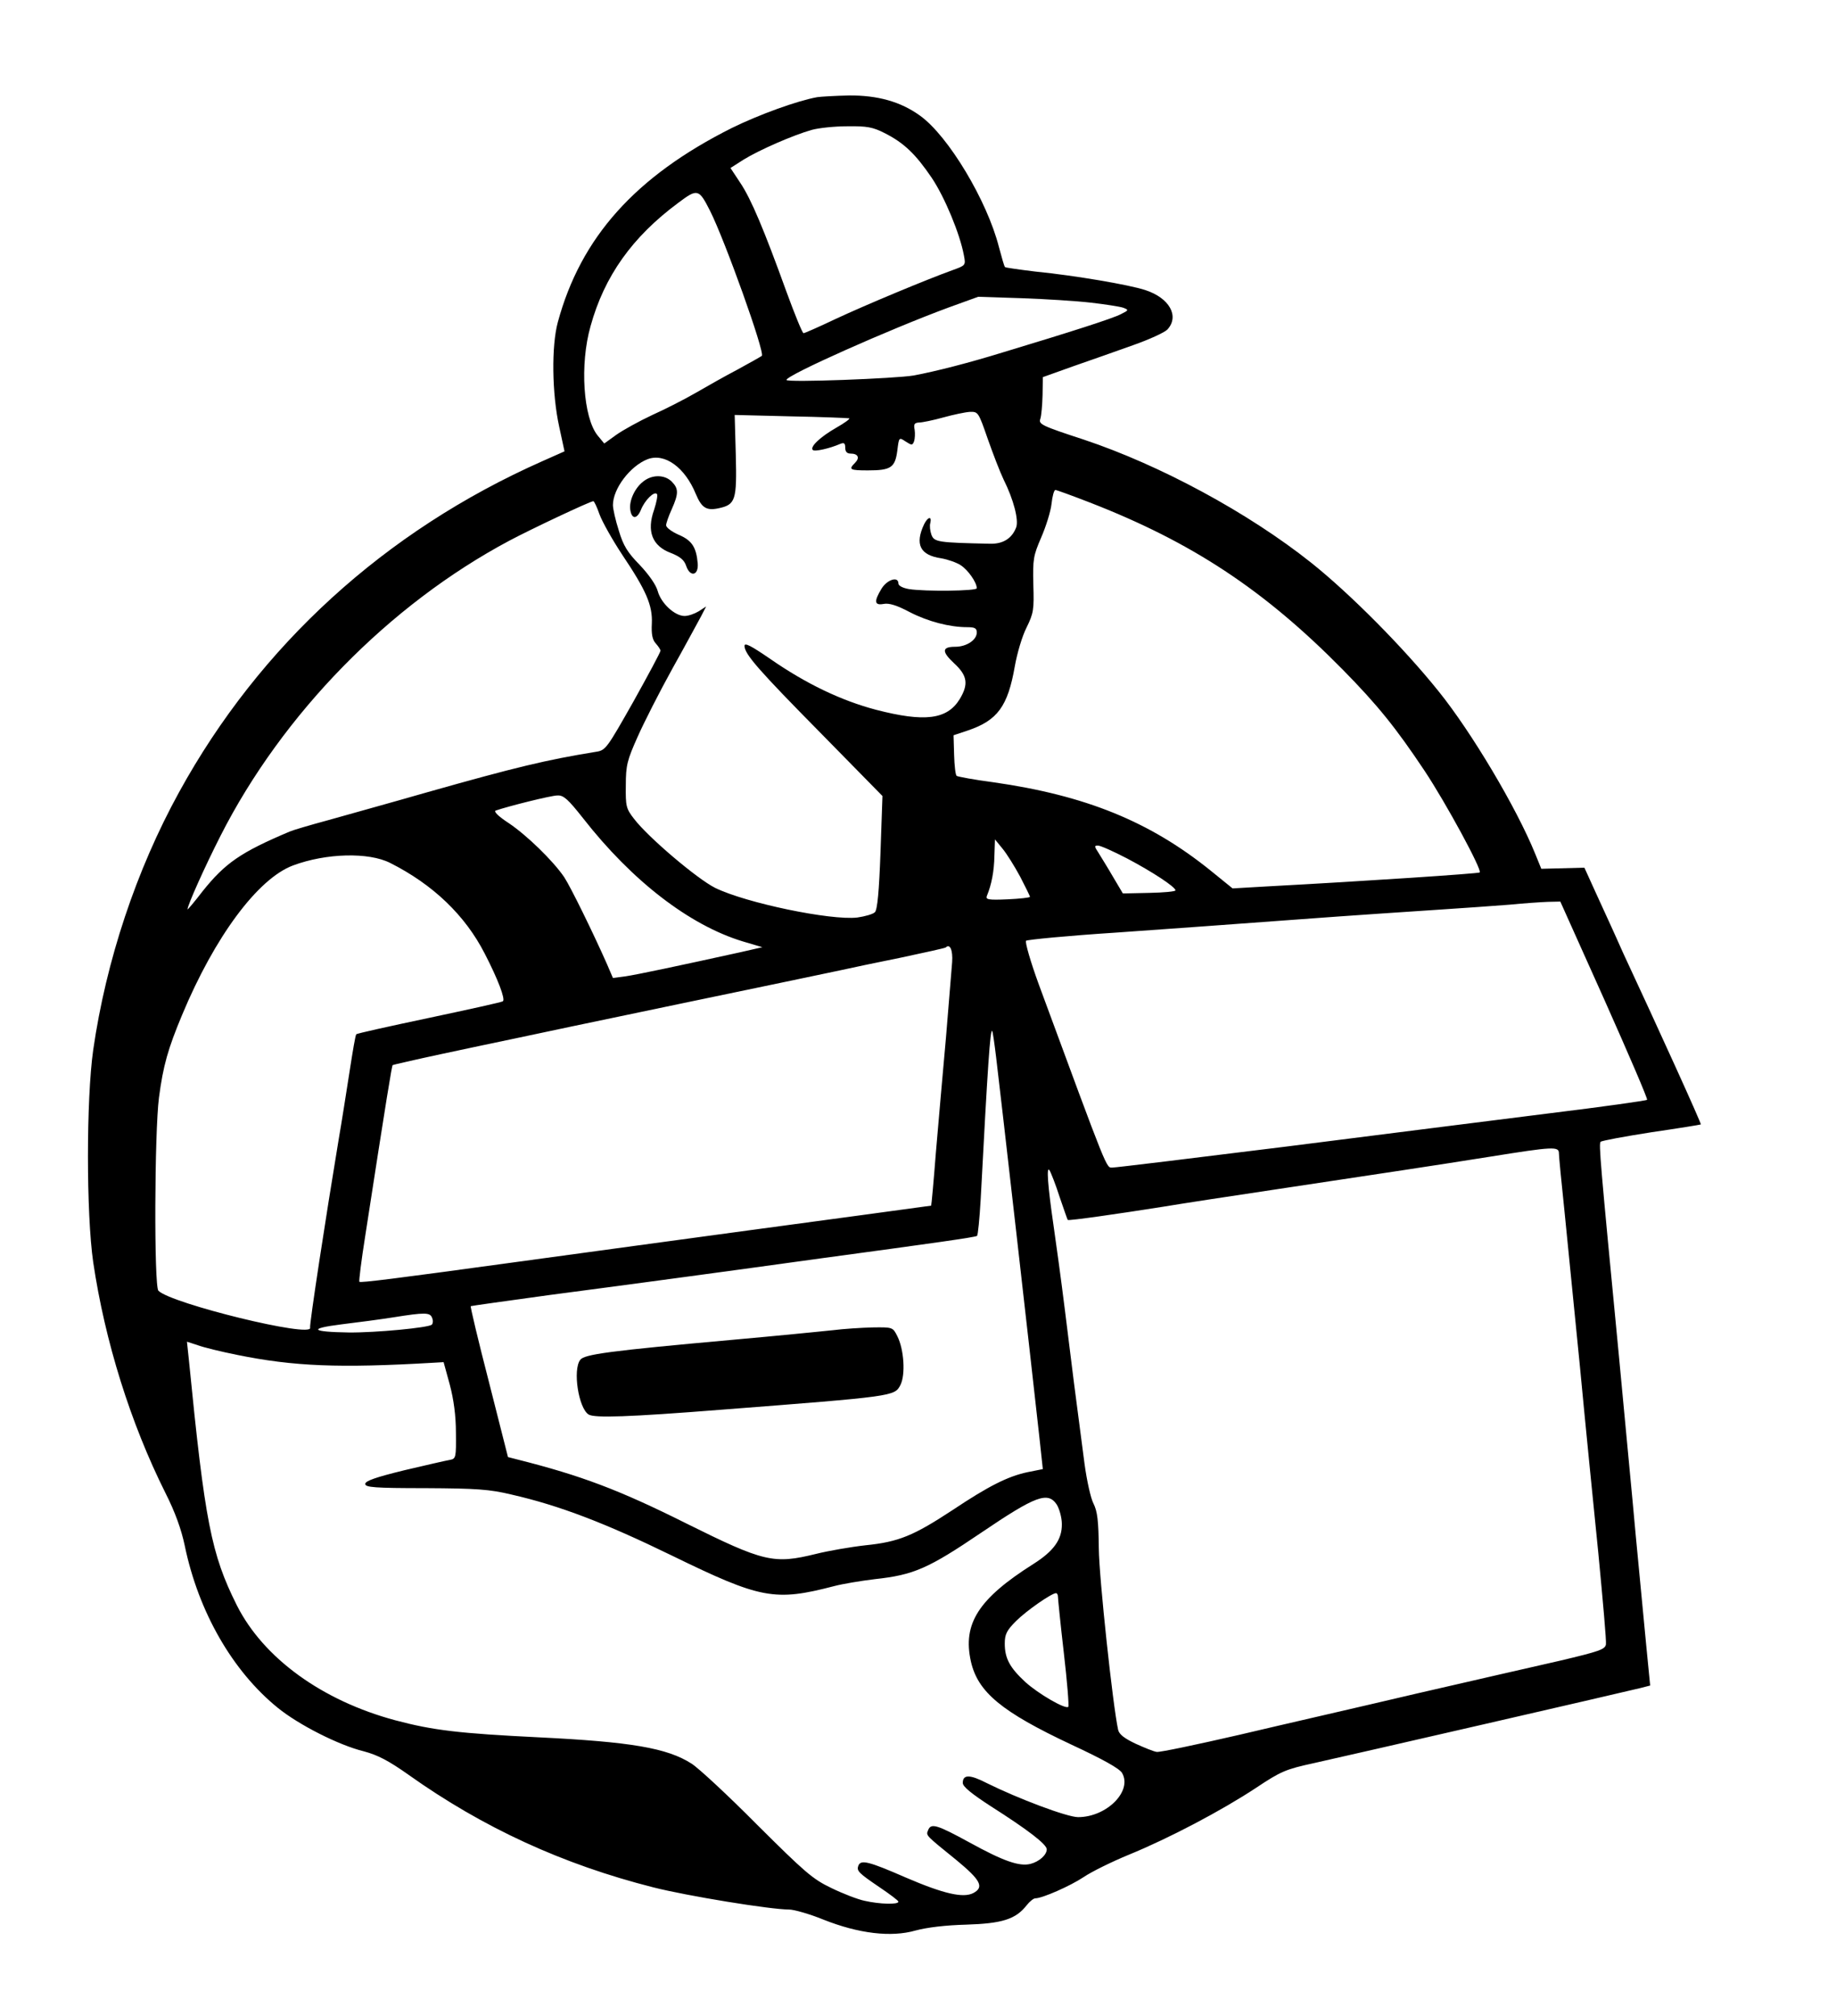 <?xml version="1.0" encoding="UTF-8" standalone="no"?> <svg xmlns="http://www.w3.org/2000/svg" width="656pt" height="720pt" viewBox="0 0 656 720" preserveAspectRatio="xMidYMid meet"> <g transform="translate(0,720) scale(0.1,-0.1)" fill="#000000" stroke="none"> <path d="M2920 6853 c-72 -13 -207 -62 -305 -110 -345 -173 -540 -391 -622 -694 -23 -85 -21 -255 5 -373 l19 -88 -81 -36 c-561 -249 -1008 -657 -1296 -1181 -153 -278 -261 -602 -307 -921 -25 -176 -25 -585 0 -758 42 -283 133 -574 258 -824 35 -69 57 -131 69 -188 49 -237 171 -449 333 -580 74 -60 217 -133 307 -155 49 -13 88 -33 160 -84 266 -189 551 -320 875 -402 118 -30 417 -79 484 -79 18 0 74 -16 123 -36 126 -50 242 -64 329 -39 41 11 106 19 181 21 128 4 177 19 216 69 11 14 25 25 31 25 25 0 125 44 173 76 28 19 101 55 162 80 144 59 330 157 453 238 90 60 107 67 208 89 109 24 1097 251 1166 268 l35 9 -13 132 c-7 73 -24 252 -38 398 -13 146 -41 434 -60 640 -68 706 -73 765 -66 772 4 4 85 19 181 34 96 14 176 27 177 28 3 2 -152 343 -277 611 -17 39 -38 84 -45 100 -8 17 -32 70 -54 118 l-40 88 -77 -2 -77 -2 -22 54 c-67 165 -228 435 -345 580 -126 157 -317 349 -455 459 -225 179 -540 349 -813 440 -150 49 -162 55 -155 74 4 12 7 50 8 85 l1 64 109 39 c61 21 157 55 213 75 57 20 112 45 123 56 44 48 7 113 -79 141 -58 19 -251 52 -392 66 -58 7 -107 14 -109 16 -3 2 -12 35 -22 72 -42 165 -181 397 -282 469 -69 50 -152 73 -254 72 -48 -1 -99 -4 -113 -6z m240 -128 c70 -35 112 -76 169 -160 47 -70 101 -201 115 -277 7 -36 6 -36 -41 -53 -94 -34 -310 -124 -417 -174 -59 -28 -111 -51 -115 -51 -4 0 -31 66 -61 148 -80 221 -126 331 -165 389 l-35 53 47 30 c55 34 176 87 243 106 25 7 82 13 128 13 69 1 91 -3 132 -24z m-623 -278 c53 -105 197 -507 185 -518 -4 -3 -43 -25 -87 -49 -44 -23 -111 -61 -149 -83 -38 -22 -108 -58 -155 -79 -47 -22 -105 -54 -129 -71 l-43 -31 -24 29 c-51 64 -64 253 -25 390 49 178 149 319 314 441 68 51 73 50 113 -29z m1361 -328 c52 -6 103 -14 115 -18 21 -8 20 -9 -8 -23 -28 -15 -178 -63 -420 -136 -123 -38 -240 -68 -320 -83 -63 -11 -455 -26 -455 -16 0 17 366 180 580 259 l105 38 155 -5 c85 -3 197 -10 248 -16z m-369 -486 c19 -54 44 -119 57 -146 36 -72 54 -144 45 -170 -15 -40 -47 -60 -93 -59 -187 4 -200 6 -210 32 -5 14 -7 33 -4 42 6 26 -9 22 -22 -4 -34 -72 -15 -111 61 -122 23 -4 55 -15 70 -25 26 -17 57 -61 57 -82 0 -10 -185 -12 -242 -3 -23 4 -38 12 -38 20 0 27 -40 14 -60 -18 -28 -46 -26 -61 7 -55 19 4 48 -5 93 -29 66 -34 143 -54 206 -54 27 0 34 -4 34 -19 0 -27 -37 -51 -77 -51 -48 0 -49 -17 -4 -59 48 -44 52 -75 20 -128 -45 -73 -125 -83 -299 -38 -125 33 -250 93 -377 181 -70 48 -93 60 -93 47 1 -30 50 -86 276 -315 l217 -221 -7 -201 c-5 -138 -11 -205 -20 -214 -7 -7 -35 -15 -63 -19 -95 -11 -398 52 -508 106 -64 32 -240 181 -290 247 -28 36 -30 45 -29 119 0 72 5 90 42 173 23 52 79 162 125 245 47 84 92 168 102 186 l18 35 -26 -17 c-15 -9 -37 -17 -51 -17 -35 0 -84 45 -96 89 -6 22 -31 58 -64 93 -44 45 -59 69 -75 123 -12 37 -21 78 -21 91 0 59 62 140 124 164 61 23 133 -29 172 -124 21 -50 38 -61 83 -51 59 13 64 29 60 189 l-4 144 200 -5 c110 -2 204 -6 209 -7 5 -1 -15 -16 -45 -33 -58 -33 -96 -69 -85 -80 6 -7 60 5 99 22 13 5 17 2 17 -14 0 -14 6 -21 19 -21 27 0 34 -15 16 -33 -24 -24 -19 -27 46 -27 82 0 97 10 105 70 6 49 6 49 30 33 22 -14 24 -14 30 1 3 9 4 28 2 41 -4 20 -1 25 16 26 11 0 50 8 86 18 36 10 79 19 95 20 30 1 31 -1 64 -96z m363 -227 c366 -142 624 -312 905 -597 125 -127 191 -209 293 -362 77 -116 206 -354 197 -363 -4 -4 -408 -31 -762 -50 l-121 -7 -79 64 c-217 175 -446 268 -775 315 -69 9 -128 20 -132 23 -4 3 -8 37 -9 75 l-2 70 51 17 c106 36 143 86 168 230 8 45 26 107 42 138 25 51 27 64 24 154 -2 90 0 102 28 167 17 39 34 93 37 120 3 28 9 50 14 50 4 0 59 -20 121 -44z m-1750 -43 c10 -27 46 -91 81 -144 86 -128 109 -181 106 -246 -2 -38 2 -58 14 -71 9 -10 17 -22 17 -26 0 -5 -44 -87 -97 -182 -94 -166 -99 -174 -133 -179 -178 -29 -287 -55 -605 -145 -132 -38 -292 -82 -355 -100 -63 -17 -124 -35 -135 -40 -175 -74 -230 -112 -311 -213 -29 -38 -54 -67 -54 -65 0 15 62 153 118 263 221 435 602 825 1032 1054 77 41 287 140 300 141 3 0 13 -21 22 -47z m-59 -1085 c175 -224 380 -382 570 -440 l71 -21 -79 -18 c-218 -48 -369 -80 -410 -86 l-45 -6 -21 49 c-50 113 -130 276 -153 311 -40 59 -134 150 -198 193 -37 24 -55 42 -47 45 43 15 198 54 221 54 22 1 38 -14 91 -81z m1562 -209 c19 -37 35 -69 35 -72 0 -3 -36 -7 -80 -9 -68 -3 -79 -1 -74 12 17 41 26 89 27 143 l2 59 27 -33 c15 -18 43 -63 63 -100z m382 65 c91 -48 173 -102 173 -114 0 -4 -42 -8 -94 -9 l-94 -2 -35 59 c-19 33 -43 71 -52 86 -15 23 -16 26 -2 26 9 0 56 -21 104 -46z m-2633 -16 c153 -77 268 -187 338 -324 47 -91 74 -162 65 -170 -2 -3 -121 -29 -262 -59 -142 -30 -260 -56 -262 -59 -3 -2 -13 -62 -24 -133 -11 -70 -28 -180 -39 -243 -46 -277 -105 -661 -102 -672 10 -38 -496 86 -542 132 -16 16 -14 567 2 690 15 114 32 174 83 296 116 278 270 486 396 533 118 44 270 48 347 9z m4339 -490 c86 -193 155 -353 152 -356 -3 -3 -159 -25 -347 -48 -189 -24 -613 -77 -942 -119 -330 -41 -609 -75 -621 -75 -23 0 -12 -27 -263 653 -30 82 -50 152 -46 157 5 4 149 18 319 29 171 12 463 33 650 47 187 14 414 29 505 35 91 6 206 14 255 18 50 5 110 9 135 10 l45 1 158 -352z m-2331 136 c-2 -27 -12 -148 -22 -269 -11 -121 -27 -305 -36 -410 -8 -104 -16 -190 -17 -191 -1 0 -110 -15 -242 -33 -132 -18 -319 -43 -415 -56 -96 -13 -278 -38 -405 -55 -126 -17 -324 -44 -440 -60 -416 -57 -536 -72 -541 -68 -2 3 7 76 21 164 78 505 95 607 98 610 1 1 79 19 172 39 94 20 211 45 260 55 50 11 317 67 595 125 278 58 534 111 570 119 36 8 135 29 220 46 85 18 157 34 159 36 15 15 26 -9 23 -52z m157 -339 c15 -122 126 -1097 155 -1361 l12 -111 -55 -11 c-70 -15 -138 -49 -267 -135 -140 -92 -193 -114 -311 -126 -54 -6 -134 -20 -178 -31 -151 -37 -185 -29 -463 109 -240 120 -376 171 -602 228 l-35 9 -68 268 c-38 147 -67 269 -65 271 2 1 129 19 283 40 154 20 377 50 495 66 118 16 332 45 475 65 399 54 549 75 556 80 3 2 9 61 13 131 25 476 34 608 41 601 2 -2 8 -43 14 -93z m2011 -344 c0 -11 9 -104 20 -208 10 -103 35 -352 55 -553 19 -201 49 -502 66 -669 16 -167 29 -313 27 -324 -3 -18 -24 -25 -163 -58 -88 -20 -320 -73 -515 -118 -195 -46 -480 -111 -632 -147 -152 -35 -285 -63 -295 -61 -10 1 -44 15 -75 29 -40 19 -59 33 -63 50 -19 87 -68 543 -69 648 -1 99 -5 132 -19 160 -10 19 -24 83 -32 142 -31 234 -46 352 -70 548 -14 113 -33 250 -41 305 -20 137 -26 214 -14 195 5 -8 22 -51 36 -95 15 -44 28 -81 29 -82 2 -4 182 22 340 47 66 11 242 38 390 60 399 60 579 87 780 119 225 36 245 37 245 12z m-4026 -588 c4 -9 3 -20 -1 -24 -11 -11 -201 -29 -297 -28 -135 2 -146 14 -26 29 58 7 141 18 185 25 113 18 132 18 139 -2z m-697 -132 c202 -41 363 -48 703 -28 l35 2 22 -80 c14 -53 22 -111 22 -172 1 -88 0 -93 -21 -97 -13 -2 -86 -19 -163 -37 -102 -25 -140 -38 -140 -49 0 -12 32 -15 215 -15 183 -1 229 -4 308 -23 171 -39 335 -102 573 -218 318 -155 367 -164 579 -109 30 8 96 19 146 25 139 15 191 38 380 166 195 132 238 148 270 100 9 -15 18 -46 18 -69 1 -55 -29 -97 -102 -143 -196 -124 -253 -213 -223 -348 25 -110 110 -180 359 -297 114 -53 171 -85 181 -101 38 -65 -55 -158 -157 -158 -39 0 -214 66 -325 121 -62 32 -87 32 -87 1 0 -13 32 -39 100 -83 132 -84 200 -136 200 -154 0 -20 -27 -44 -58 -52 -40 -10 -97 10 -217 76 -117 64 -139 71 -149 44 -8 -19 -9 -17 102 -107 86 -71 99 -96 60 -117 -36 -19 -106 -3 -241 55 -133 58 -161 65 -170 43 -7 -19 0 -26 75 -77 37 -25 68 -48 68 -52 0 -11 -67 -9 -120 3 -25 5 -79 26 -120 46 -67 32 -95 57 -265 226 -104 105 -210 203 -234 218 -87 56 -218 78 -546 94 -284 14 -378 25 -513 61 -261 70 -471 222 -566 411 -91 182 -114 297 -171 875 l-7 66 40 -13 c22 -8 84 -23 139 -34z m2933 -863 c0 -7 9 -98 21 -201 12 -103 19 -190 16 -193 -10 -10 -108 47 -154 89 -55 51 -73 84 -73 137 0 33 7 47 40 80 37 37 126 99 143 100 4 0 7 -6 7 -12z"></path> <path d="M2298 5480 c-30 -23 -51 -69 -46 -101 5 -34 24 -34 38 0 14 35 47 67 57 57 4 -4 -1 -29 -10 -57 -27 -76 -7 -129 60 -154 33 -13 48 -25 55 -47 14 -40 44 -34 41 9 -5 59 -21 83 -68 103 -25 11 -45 26 -45 34 0 7 9 33 20 57 25 56 25 74 0 99 -25 25 -70 26 -102 0z"></path> <path d="M2975 2449 c-38 -4 -198 -20 -355 -34 -445 -40 -533 -52 -547 -72 -27 -36 -6 -172 30 -195 21 -13 143 -9 473 17 620 48 620 48 641 88 19 37 13 128 -11 175 -16 32 -17 32 -89 31 -39 -1 -103 -5 -142 -10z"></path> </g> </svg> 